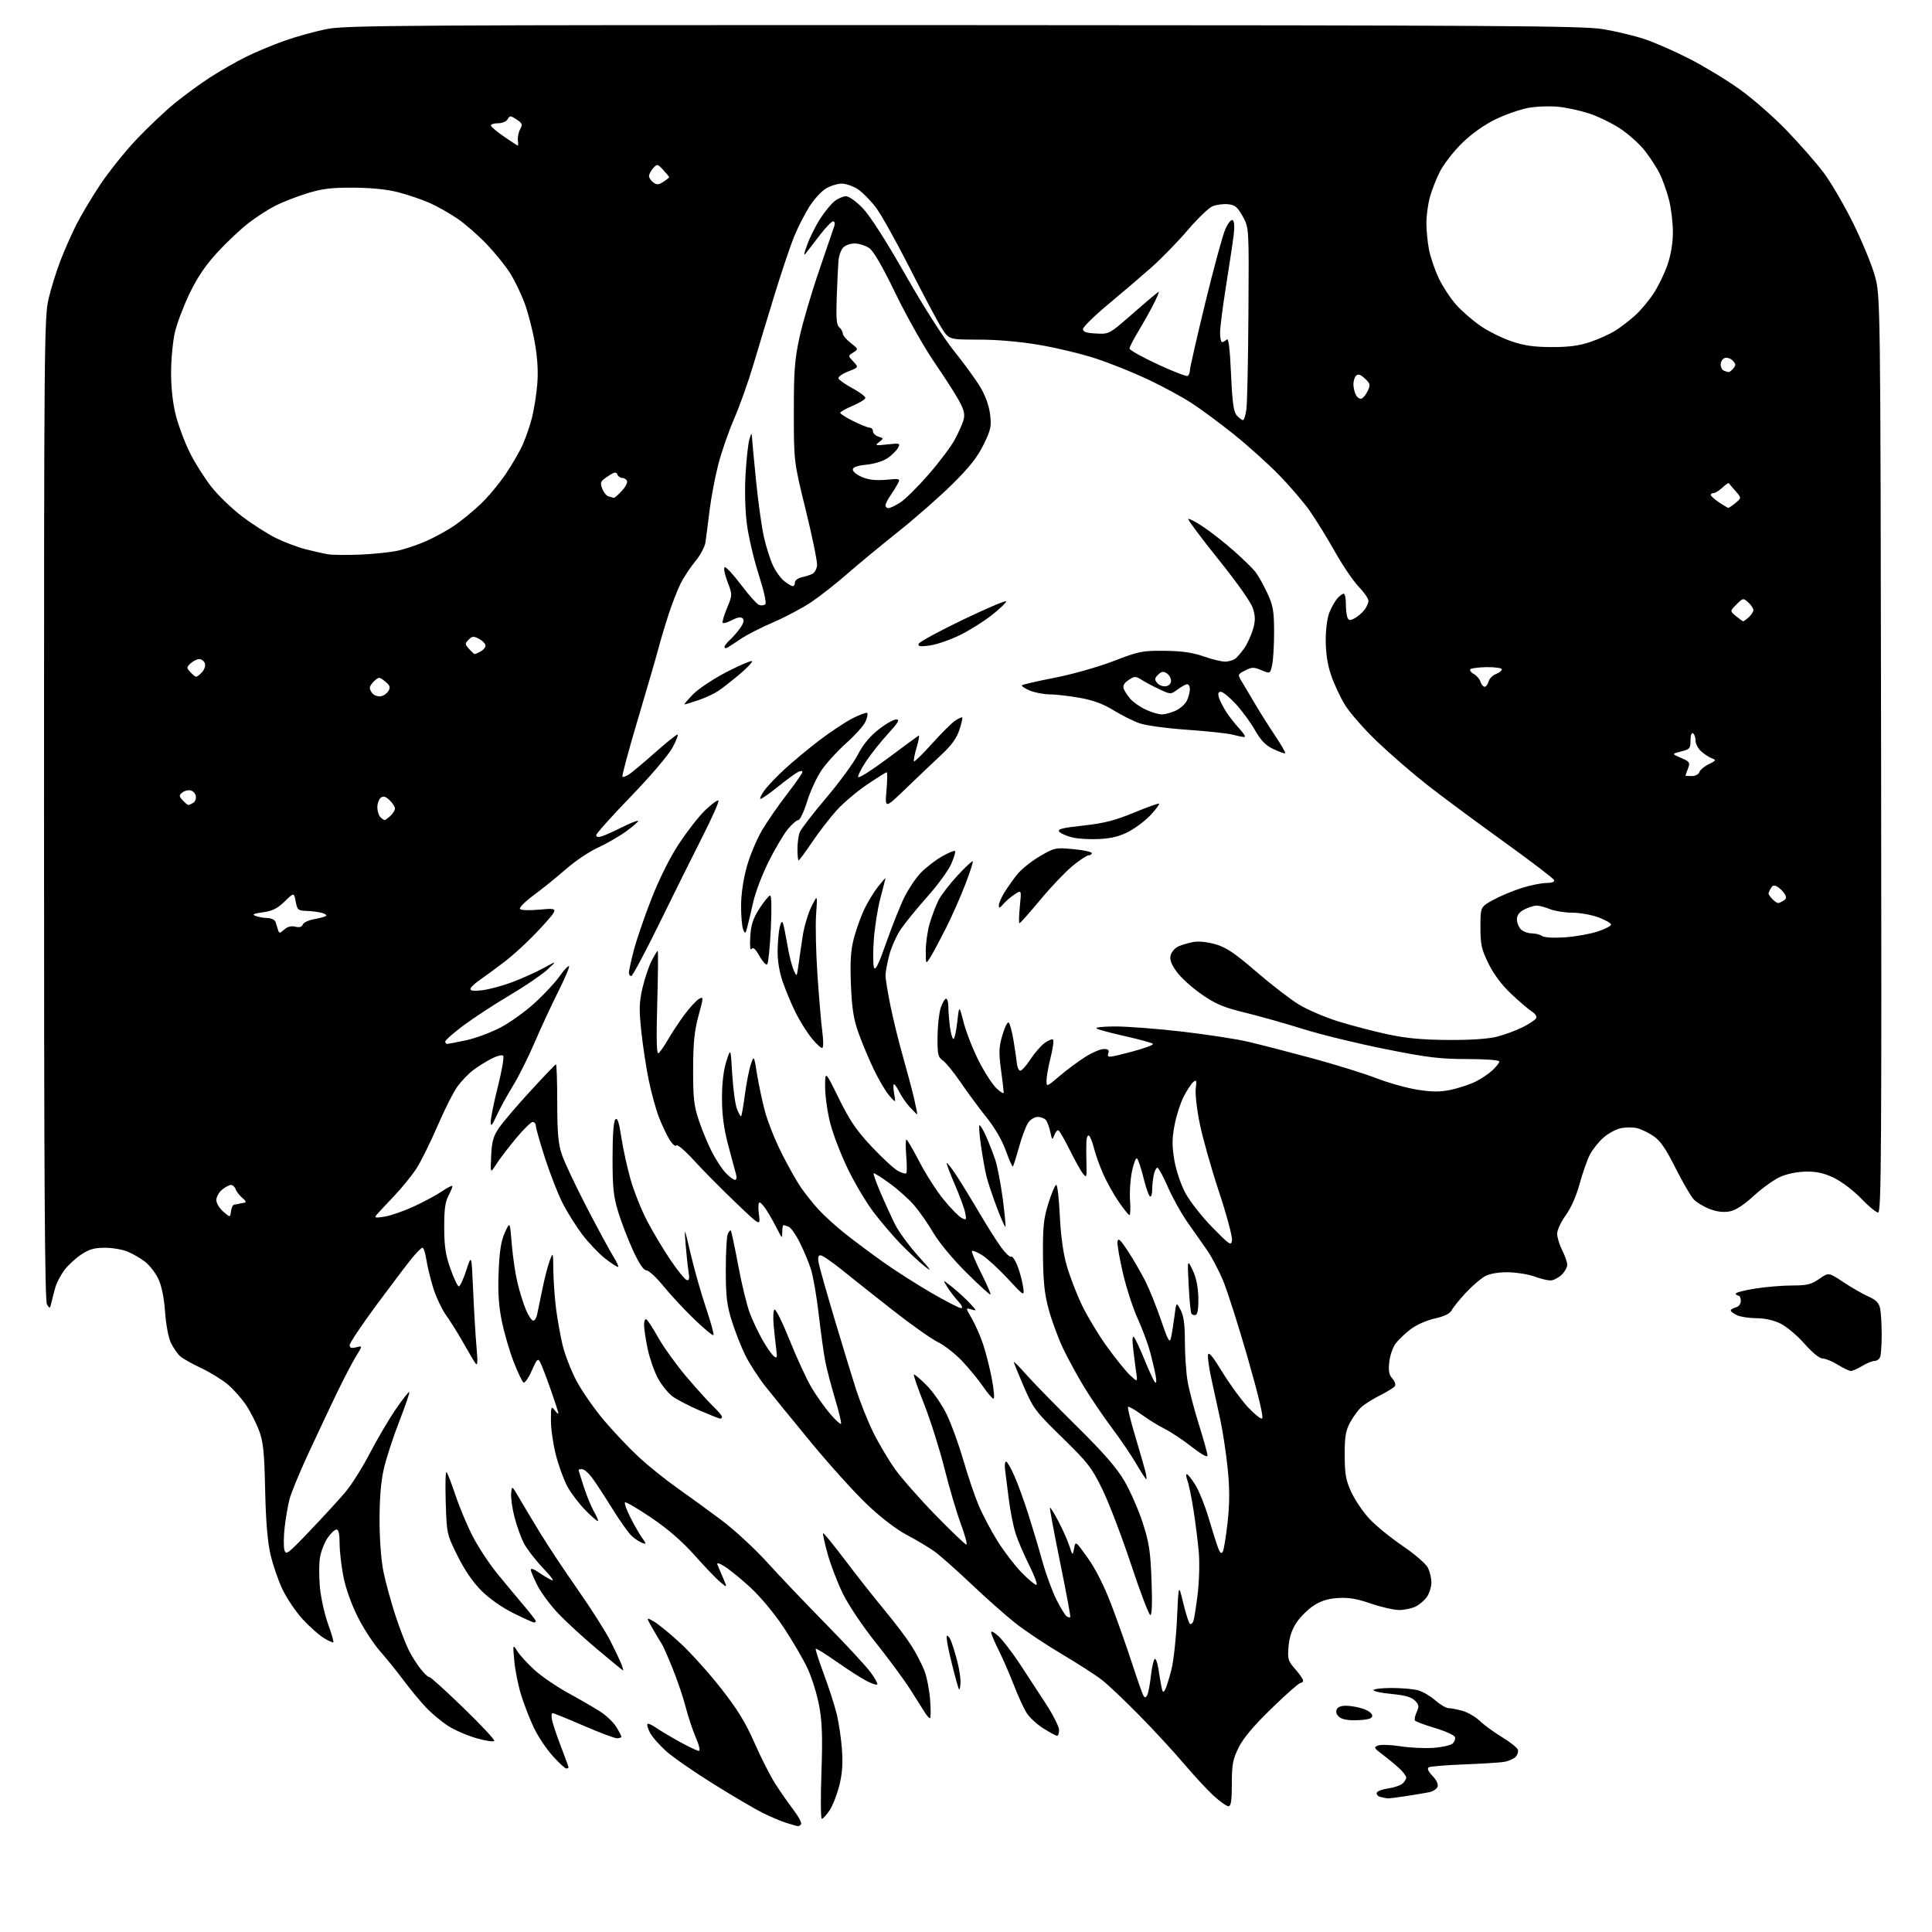 <?xml version="1.0" encoding="UTF-8" standalone="no"?>
<svg 
  version="1.1" 
  xmlns="http://www.w3.org/2000/svg" 
  xmlns:xlink="http://www.w3.org/1999/xlink" 
  xmlns:svg="http://www.w3.org/2000/svg"
  xmlns:rdf="http://www.w3.org/1999/02/22-rdf-syntax-ns#"
  xmlns:cc="http://creativecommons.org/ns#"
  xmlns:dc="http://purl.org/dc/elements/1.1/"
  viewBox="0 0 768 768"
  width="768"
  height="768"
>
<style>svg {background-color: white; }</style>"
<path stroke="none" fill="black" fill-rule="evenodd" d="M317.19,725.93C316.81,725.90 314.70,725.29 312.50,724.60C310.30,723.90 306.02,722.08 303.00,720.56C299.98,719.04 291.24,713.91 283.60,709.15C275.95,704.39 267.50,698.53 264.81,696.12C262.12,693.71 259.23,690.41 258.38,688.78C257.54,687.15 257.08,685.58 257.37,685.30C257.65,685.01 259.15,685.66 260.69,686.74C262.24,687.82 266.47,690.34 270.10,692.35C273.72,694.36 277.19,696.00 277.79,696.00C278.44,696.00 277.96,693.85 276.62,690.75C275.37,687.86 273.53,682.35 272.54,678.50C271.55,674.65 269.18,667.67 267.28,663.00C265.37,658.33 263.48,654.05 263.08,653.50C262.68,652.95 261.09,650.31 259.56,647.63C256.77,642.75 256.77,642.75 260.01,644.63C261.80,645.66 266.59,649.60 270.67,653.39C274.75,657.18 281.95,665.20 286.66,671.21C293.15,679.48 296.37,684.73 299.92,692.82C302.50,698.69 306.22,706.02 308.19,709.10C310.17,712.17 313.41,716.82 315.40,719.43C317.39,722.04 318.76,724.58 318.45,725.09C318.14,725.59 317.57,725.97 317.19,725.93zM326.69,722.99C326.25,723.00 326.17,714.79 326.53,704.75C327.02,690.58 326.83,684.64 325.65,678.21C324.83,673.64 322.73,666.89 321.01,663.21C319.28,659.52 314.98,652.15 311.44,646.83C307.64,641.13 302.15,634.56 298.06,630.83C294.25,627.35 289.67,623.64 287.90,622.60C285.56,621.22 284.83,621.08 285.24,622.10C285.56,622.87 286.57,625.25 287.48,627.38C289.14,631.27 289.14,631.27 286.32,628.91C284.77,627.62 280.20,622.84 276.16,618.30C271.20,612.73 265.59,607.86 258.92,603.34C253.47,599.66 248.76,596.91 248.44,597.22C248.12,597.54 249.08,600.21 250.56,603.15C252.04,606.09 254.13,609.73 255.19,611.24C257.00,613.81 257.01,613.94 255.31,613.34C254.32,612.99 252.45,611.76 251.16,610.60C249.87,609.45 246.32,604.45 243.26,599.50C240.20,594.55 236.59,589.04 235.23,587.25C233.87,585.46 232.14,584.00 231.38,584.00C230.62,584.00 230.00,584.15 230.00,584.33C230.00,584.52 230.94,587.56 232.08,591.08C233.22,594.61 235.04,599.02 236.12,600.88C237.20,602.73 237.91,604.42 237.70,604.63C237.49,604.84 235.26,602.93 232.75,600.38C230.24,597.83 227.01,593.59 225.57,590.95C224.13,588.31 222.07,582.67 220.98,578.41C219.89,574.16 219.00,567.97 219.00,564.65C219.00,559.13 219.12,558.78 220.47,560.56C221.28,561.63 221.95,562.20 221.97,561.83C221.99,561.46 220.60,557.19 218.89,552.33C217.18,547.47 215.32,542.62 214.75,541.54C213.82,539.80 213.45,540.17 211.38,544.87C210.10,547.77 208.62,549.88 208.09,549.56C207.56,549.23 205.79,545.48 204.14,541.22C202.50,536.95 200.39,529.70 199.46,525.09C198.23,519.04 197.88,513.62 198.21,505.60C198.54,497.32 199.17,493.36 200.68,490.00C202.71,485.50 202.71,485.50 203.43,494.50C203.83,499.45 204.86,506.43 205.72,510.00C206.58,513.58 208.11,518.41 209.11,520.75C210.11,523.09 211.39,525.00 211.95,525.00C212.50,525.00 213.19,523.99 213.47,522.75C213.75,521.51 214.67,517.05 215.52,512.84C216.36,508.62 217.68,503.44 218.45,501.34C219.86,497.50 219.86,497.50 219.96,505.00C220.02,509.12 220.49,515.88 221.01,520.00C221.53,524.12 222.69,530.65 223.59,534.50C224.49,538.35 227.01,544.86 229.19,548.97C231.37,553.07 236.33,560.17 240.21,564.75C244.09,569.32 250.30,575.86 254.00,579.28C257.70,582.70 264.50,588.16 269.11,591.42C273.73,594.67 281.68,600.46 286.80,604.29C291.91,608.12 300.01,615.59 304.80,620.88C309.58,626.17 320.13,637.25 328.23,645.50C336.33,653.75 344.37,662.43 346.10,664.80C347.83,667.16 349.01,669.33 348.72,669.62C348.43,669.90 346.46,669.24 344.35,668.14C342.23,667.03 336.94,663.63 332.58,660.57C328.22,657.51 324.48,655.18 324.27,655.40C324.06,655.61 325.45,659.99 327.37,665.14C329.29,670.29 331.59,677.36 332.48,680.86C333.38,684.36 334.37,690.89 334.68,695.36C335.10,701.27 334.80,705.28 333.58,710.00C332.67,713.58 330.92,717.96 329.71,719.74C328.49,721.53 327.14,722.99 326.69,722.99zM488.31,718.00C487.57,718.00 484.88,716.09 482.34,713.75C479.81,711.41 474.49,705.67 470.54,701.00C466.58,696.33 458.65,687.73 452.92,681.90C447.19,676.07 440.48,669.71 438.00,667.78C435.52,665.85 428.32,661.21 422.00,657.47C415.68,653.74 407.35,648.18 403.50,645.12C399.65,642.06 391.79,635.09 386.04,629.63C380.29,624.18 373.76,618.39 371.54,616.78C369.32,615.17 364.38,612.21 360.57,610.21C356.25,607.93 350.28,603.36 344.67,598.03C339.73,593.34 329.80,582.35 322.60,573.62C315.39,564.89 307.17,554.79 304.31,551.18C301.46,547.57 297.79,541.87 296.16,538.52C294.52,535.17 292.14,529.07 290.86,524.96C288.94,518.84 288.52,515.26 288.51,505.00C288.51,498.12 288.85,491.65 289.27,490.61C289.70,489.57 290.25,488.92 290.50,489.17C290.75,489.42 292.08,495.67 293.46,503.06C294.83,510.45 296.90,518.98 298.06,522.00C299.22,525.02 301.48,529.81 303.09,532.63C304.70,535.46 306.70,538.34 307.54,539.04C308.88,540.15 309.01,539.82 308.58,536.40C308.30,534.26 307.84,529.94 307.54,526.81C307.24,523.68 307.40,520.87 307.89,520.57C308.39,520.26 311.11,525.80 313.95,532.87C316.79,539.94 320.68,548.38 322.61,551.61C324.54,554.85 327.85,559.52 329.97,562.00C332.10,564.47 334.05,566.27 334.31,566.00C334.57,565.72 333.50,561.23 331.93,556.00C330.36,550.77 328.60,544.02 328.02,541.00C327.44,537.98 326.29,529.65 325.46,522.50C324.63,515.35 323.23,507.25 322.34,504.50C321.45,501.75 319.46,496.97 317.91,493.88C316.36,490.78 314.36,487.97 313.47,487.63C312.57,487.28 311.65,487.00 311.42,487.00C311.19,487.00 310.98,488.24 310.96,489.75C310.92,492.42 310.87,492.39 309.07,488.79C308.05,486.75 306.23,483.49 305.02,481.54C303.82,479.59 302.43,478.00 301.94,478.00C301.44,478.00 301.32,480.13 301.68,482.75C302.32,487.50 302.32,487.50 292.27,477.88C286.74,472.59 279.35,465.12 275.86,461.28C272.34,457.41 269.20,454.75 268.84,455.32C268.47,455.88 267.24,454.80 266.08,452.92C264.93,451.04 263.04,447.02 261.89,444.00C260.73,440.98 258.94,434.45 257.91,429.50C256.88,424.55 255.54,415.77 254.93,410.00C254.00,401.17 254.08,398.42 255.40,392.73C256.27,389.00 257.89,384.17 259.01,381.98C260.13,379.79 261.22,378.00 261.45,378.00C261.67,378.00 261.59,387.30 261.27,398.66C260.86,413.14 261.00,419.12 261.75,418.66C262.33,418.29 264.04,415.86 265.54,413.25C267.04,410.64 270.01,406.15 272.14,403.28C274.28,400.41 276.87,397.61 277.90,397.05C279.71,396.08 279.70,396.35 277.67,403.77C276.03,409.81 275.56,414.45 275.53,425.00C275.50,436.51 275.84,439.52 277.81,445.40C279.08,449.20 281.41,454.82 282.99,457.90C284.57,460.98 287.03,464.74 288.47,466.25C289.91,467.76 291.57,469.00 292.16,469.00C292.80,469.00 292.97,468.10 292.57,466.75C292.21,465.51 290.80,460.28 289.45,455.12C287.71,448.45 287.00,443.09 287.00,436.55C287.00,430.60 287.61,425.45 288.73,421.93C290.46,416.50 290.46,416.50 291.07,427.00C291.41,432.77 292.25,438.99 292.95,440.80C293.66,442.62 294.40,443.93 294.61,443.72C294.83,443.51 295.51,439.56 296.13,434.95C296.75,430.34 297.81,424.98 298.49,423.03C299.72,419.50 299.72,419.50 300.93,427.00C301.60,431.12 303.01,437.78 304.08,441.78C305.14,445.78 308.09,453.21 310.64,458.28C313.18,463.35 316.65,469.52 318.35,472.00C320.04,474.48 323.25,478.48 325.47,480.90C327.68,483.31 332.43,487.61 336.00,490.44C339.57,493.27 346.32,498.31 351.00,501.64C355.68,504.97 364.27,510.46 370.09,513.85C375.92,517.23 381.29,520.00 382.03,520.00C382.87,520.00 382.44,518.98 380.87,517.25C379.49,515.74 377.53,513.17 376.52,511.54C374.68,508.57 374.68,508.57 378.59,511.69C380.74,513.41 383.85,516.26 385.50,518.03C388.33,521.06 388.37,521.20 386.15,520.52C383.80,519.80 383.80,519.80 386.32,524.15C387.71,526.54 389.75,531.20 390.85,534.50C391.94,537.80 393.50,543.99 394.30,548.25C395.10,552.51 395.39,556.00 394.93,556.00C394.47,556.00 392.63,553.86 390.85,551.25C389.06,548.64 385.32,544.09 382.55,541.13C379.77,538.18 375.41,534.76 372.86,533.53C370.32,532.30 362.27,526.61 354.98,520.90C347.69,515.18 338.52,507.91 334.61,504.75C330.70,501.59 326.90,499.00 326.17,499.00C325.21,499.00 325.02,499.89 325.48,502.25C325.84,504.04 328.61,513.83 331.64,524.00C334.67,534.17 338.52,546.77 340.19,552.00C341.87,557.23 344.99,565.05 347.13,569.39C349.27,573.73 353.13,580.25 355.71,583.89C358.29,587.53 365.56,595.79 371.86,602.25C378.17,608.71 383.70,614.00 384.15,614.00C384.61,614.00 383.61,610.29 381.94,605.75C380.26,601.21 377.31,591.23 375.39,583.56C373.46,575.89 369.85,564.49 367.37,558.21C364.89,551.94 363.04,546.62 363.27,546.40C363.50,546.17 365.80,548.13 368.40,550.74C371.06,553.42 374.57,558.56 376.45,562.50C378.28,566.35 381.21,574.45 382.96,580.50C384.70,586.54 387.41,594.54 388.98,598.28C390.55,602.01 393.93,608.43 396.50,612.55C399.06,616.67 403.35,622.28 406.02,625.02C408.69,627.76 411.35,630.00 411.95,630.00C412.54,630.00 411.28,626.51 409.15,622.25C407.02,617.99 404.56,612.25 403.69,609.50C402.81,606.75 401.61,600.67 401.02,596.00C400.42,591.33 399.76,586.04 399.53,584.25C399.31,582.46 399.49,581.00 399.93,581.00C400.37,581.00 401.86,583.59 403.25,586.75C404.64,589.91 407.14,596.77 408.80,602.00C410.47,607.23 412.99,615.67 414.40,620.76C415.82,625.85 418.32,632.68 419.97,635.93C421.61,639.19 423.45,642.16 424.04,642.53C424.64,642.90 425.28,643.04 425.46,642.85C425.64,642.66 423.82,632.85 421.41,621.06C419.01,609.27 417.19,599.48 417.37,599.30C417.55,599.11 419.07,601.56 420.73,604.73C422.40,607.90 424.35,612.30 425.08,614.50C426.40,618.50 426.40,618.50 426.97,615.50C427.53,612.50 427.53,612.51 432.42,619.34C435.52,623.69 438.93,630.44 441.75,637.84C444.20,644.25 447.91,654.76 450.00,661.18C452.09,667.61 454.13,673.40 454.54,674.06C455.09,674.96 455.46,674.91 456.03,673.88C456.44,673.12 457.10,669.69 457.49,666.25C457.88,662.81 458.56,659.77 459.01,659.49C459.46,659.22 460.11,660.91 460.46,663.25C460.82,665.59 461.36,668.81 461.67,670.42C462.12,672.74 462.41,673.01 463.11,671.76C463.60,670.90 464.73,667.34 465.62,663.85C466.52,660.36 467.53,651.20 467.87,643.50C468.50,629.50 468.50,629.50 470.37,637.27C471.40,641.54 472.59,645.25 473.02,645.51C473.44,645.77 474.06,645.30 474.38,644.45C474.70,643.61 475.47,638.79 476.08,633.76C476.70,628.72 476.90,621.20 476.54,617.05C476.17,612.90 475.24,605.38 474.45,600.35C473.67,595.33 472.58,590.04 472.04,588.60C471.50,587.17 471.38,586.00 471.77,586.00C472.17,586.00 473.70,587.92 475.16,590.25C476.62,592.59 479.01,598.55 480.47,603.50C481.93,608.45 483.62,613.78 484.22,615.34C485.02,617.41 485.53,617.81 486.08,616.81C486.51,616.06 487.36,610.80 487.99,605.12C488.82,597.54 488.83,591.89 488.03,583.87C487.43,577.86 486.09,569.01 485.06,564.22C484.02,559.42 482.44,552.16 481.54,548.08C480.64,544.01 480.04,539.75 480.20,538.63C480.42,537.16 481.98,539.02 485.85,545.34C488.80,550.15 493.32,556.39 495.90,559.19C498.49,562.00 501.09,564.12 501.69,563.90C502.39,563.64 500.36,555.04 496.05,540.00C492.34,527.08 487.90,513.12 486.16,508.99C484.43,504.86 481.55,499.40 479.76,496.86C477.97,494.32 474.49,489.37 472.04,485.87C469.59,482.37 466.11,476.13 464.32,472.01C462.53,467.89 460.66,464.39 460.16,464.22C459.67,464.06 458.98,465.35 458.63,467.09C458.28,468.83 458.00,471.57 458.00,473.18C458.00,474.80 457.60,475.87 457.11,475.57C456.62,475.27 455.45,471.86 454.50,468.00C453.55,464.14 452.41,460.76 451.96,460.48C451.51,460.20 450.62,462.53 449.97,465.66C449.32,468.79 448.97,473.97 449.21,477.18C449.44,480.38 449.34,483.00 448.98,483.00C448.62,483.00 446.71,480.64 444.72,477.75C442.73,474.86 439.97,469.92 438.57,466.76C437.17,463.60 435.52,458.98 434.89,456.49C434.27,454.00 433.36,451.72 432.88,451.42C432.39,451.13 431.94,452.15 431.86,453.69C431.78,455.24 431.79,459.20 431.88,462.50C432.03,468.13 431.94,468.38 430.46,466.50C429.59,465.40 427.26,461.21 425.27,457.20C423.27,453.18 421.27,449.67 420.81,449.39C420.36,449.10 419.60,449.91 419.13,451.19C418.32,453.36 418.22,453.29 417.52,450.00C417.11,448.07 416.32,445.94 415.76,445.25C415.21,444.56 413.74,444.00 412.49,444.00C411.20,444.00 409.55,445.04 408.64,446.43C407.76,447.77 406.15,452.11 405.05,456.07C403.95,460.04 402.86,463.47 402.63,463.70C402.41,463.93 401.16,461.13 399.86,457.48C398.39,453.35 395.48,448.33 392.15,444.17C389.21,440.50 384.60,434.27 381.91,430.32C379.23,426.37 376.04,422.44 374.83,421.59C372.87,420.22 372.64,419.19 372.68,412.20C372.71,407.87 373.28,402.69 373.94,400.67C374.61,398.65 375.57,397.00 376.08,397.00C376.58,397.00 377.00,398.51 377.00,400.36C377.00,402.21 377.29,405.81 377.64,408.36C377.99,410.91 378.61,413.00 379.02,413.00C379.43,413.00 380.11,409.96 380.53,406.25C381.29,399.50 381.29,399.50 383.09,406.50C384.09,410.35 386.75,417.15 389.01,421.62C391.27,426.09 394.44,431.01 396.06,432.56C397.68,434.11 399.00,434.91 399.00,434.35C399.00,433.78 398.51,429.68 397.91,425.22C396.99,418.41 397.08,416.24 398.45,411.53C399.34,408.45 400.47,406.17 400.95,406.47C401.43,406.76 402.31,410.04 402.92,413.75C403.52,417.46 404.12,421.59 404.26,422.92C404.39,424.25 404.95,425.46 405.50,425.61C406.05,425.76 407.85,423.80 409.50,421.26C411.15,418.72 413.73,415.73 415.23,414.63C416.74,413.53 418.26,412.93 418.61,413.28C418.97,413.64 418.53,416.85 417.63,420.42C416.73,423.99 416.00,428.09 416.00,429.53C416.00,432.13 416.05,432.11 421.25,427.69C424.14,425.24 428.73,421.83 431.45,420.12C434.17,418.40 437.46,417.00 438.76,417.00C440.61,417.00 441.01,417.41 440.55,418.83C440.01,420.54 440.62,420.49 449.52,418.17C454.77,416.79 458.72,415.34 458.29,414.94C457.85,414.53 453.00,413.20 447.50,411.96C442.00,410.73 436.82,409.35 436.00,408.89C435.11,408.40 438.03,408.05 443.17,408.03C447.94,408.01 459.86,408.92 469.67,410.05C479.48,411.18 491.32,412.99 496.00,414.08C500.68,415.17 512.09,418.11 521.36,420.61C530.64,423.12 542.22,426.71 547.11,428.60C551.99,430.48 559.40,432.56 563.57,433.20C569.36,434.10 572.46,434.11 576.71,433.22C579.76,432.57 584.12,431.15 586.38,430.05C588.65,428.95 591.74,426.89 593.25,425.48C594.76,424.07 596.00,422.49 596.00,421.96C596.00,421.40 590.72,421.00 583.25,420.99C572.39,420.99 567.53,420.39 550.50,416.99C539.50,414.79 524.88,411.22 518.00,409.05C511.12,406.89 500.77,403.97 495.00,402.56C486.35,400.45 483.29,399.16 477.64,395.25C473.87,392.64 469.43,388.62 467.77,386.32C465.59,383.32 464.92,381.47 465.35,379.74C465.68,378.42 467.05,376.84 468.39,376.23C469.73,375.62 472.40,374.83 474.33,374.47C476.46,374.07 479.93,374.42 483.21,375.37C487.46,376.61 490.84,378.88 499.34,386.22C505.25,391.32 512.88,397.21 516.29,399.30C519.71,401.38 526.77,404.41 532.00,406.03C537.23,407.65 546.00,409.94 551.50,411.13C558.84,412.72 565.23,413.32 575.50,413.40C584.46,413.46 591.48,413.00 595.00,412.11C598.02,411.35 602.61,409.67 605.18,408.38C607.75,407.09 610.19,405.50 610.60,404.84C611.05,404.11 610.38,403.02 608.92,402.08C607.59,401.23 603.90,398.08 600.73,395.09C597.02,391.59 593.80,387.31 591.73,383.10C588.90,377.37 588.50,375.55 588.50,368.54C588.50,360.53 588.50,360.53 593.50,357.77C596.25,356.25 601.36,354.11 604.86,353.00C608.35,351.90 612.78,351.00 614.69,351.00C616.87,351.00 618.02,350.57 617.78,349.85C617.57,349.21 608.50,342.30 597.63,334.48C586.76,326.67 573.14,316.57 567.37,312.04C561.59,307.50 552.62,299.74 547.43,294.78C542.25,289.82 536.47,283.23 534.59,280.13C532.71,277.03 530.24,271.70 529.09,268.28C527.70,264.16 527.00,259.52 527.00,254.50C527.00,249.96 527.61,245.47 528.54,243.25C529.38,241.23 530.80,238.77 531.69,237.79C532.58,236.80 533.69,236.00 534.15,236.00C534.62,236.00 535.00,237.76 535.00,239.92C535.00,242.07 535.27,244.54 535.60,245.40C536.08,246.65 536.63,246.74 538.35,245.86C539.53,245.26 541.28,243.81 542.23,242.63C543.18,241.46 543.97,239.77 543.98,238.87C543.99,237.97 542.26,235.45 540.13,233.26C538.00,231.06 533.76,224.82 530.70,219.38C527.64,213.95 523.16,206.68 520.75,203.22C518.34,199.77 512.80,193.29 508.43,188.82C504.07,184.35 496.00,177.09 490.50,172.68C485.00,168.27 477.41,162.65 473.63,160.20C469.85,157.75 462.03,153.52 456.25,150.79C450.46,148.06 441.18,144.34 435.62,142.52C430.05,140.69 419.93,138.26 413.12,137.10C405.38,135.79 396.35,135.00 388.98,135.00C377.21,135.00 377.21,135.00 374.23,130.25C372.59,127.64 366.91,116.95 361.61,106.50C356.31,96.05 350.28,85.26 348.21,82.52C346.15,79.79 342.93,76.52 341.08,75.27C339.22,74.02 336.31,73.00 334.60,73.00C332.90,73.01 330.04,73.90 328.25,74.99C326.45,76.08 323.50,79.34 321.67,82.24C319.85,85.13 317.16,90.42 315.69,94.00C314.23,97.58 310.81,107.70 308.10,116.50C305.39,125.30 301.52,138.09 299.50,144.91C297.47,151.74 294.03,161.42 291.85,166.41C289.68,171.41 286.84,179.55 285.56,184.50C284.27,189.45 282.69,197.78 282.05,203.00C281.41,208.22 280.67,213.94 280.41,215.70C280.14,217.46 278.33,220.80 276.39,223.14C274.44,225.47 271.82,229.43 270.56,231.94C269.31,234.45 267.11,240.10 265.69,244.50C264.26,248.90 262.46,254.97 261.67,258.00C260.88,261.02 257.24,273.57 253.58,285.87C249.91,298.18 247.14,308.48 247.43,308.76C247.71,309.04 248.96,308.57 250.22,307.72C251.47,306.86 256.09,302.98 260.49,299.08C264.88,295.19 268.85,292.00 269.30,292.00C269.75,292.00 268.86,294.34 267.31,297.21C265.70,300.19 258.63,308.48 250.75,316.64C243.19,324.46 237.00,331.37 237.00,332.00C237.00,332.72 237.83,332.88 239.25,332.44C240.49,332.05 244.13,330.42 247.35,328.80C250.57,327.19 253.40,326.07 253.64,326.31C253.89,326.55 251.74,328.43 248.88,330.49C246.02,332.55 240.94,335.47 237.59,337.00C234.24,338.52 228.57,342.33 225.00,345.47C221.43,348.60 215.71,353.23 212.29,355.75C208.88,358.27 206.35,360.76 206.68,361.29C207.04,361.87 210.26,361.98 214.75,361.57C222.23,360.90 222.23,360.90 214.86,368.98C210.81,373.42 204.35,379.45 200.50,382.36C196.65,385.28 192.04,388.67 190.25,389.90C188.46,391.13 187.00,392.61 187.00,393.20C187.00,393.89 188.72,394.03 191.96,393.60C194.68,393.24 199.97,391.80 203.71,390.39C207.44,388.99 212.97,386.50 216.00,384.85C221.50,381.85 221.50,381.85 217.50,385.52C215.30,387.54 208.55,392.12 202.50,395.70C196.45,399.28 188.24,404.65 184.25,407.63C180.26,410.61 177.00,413.49 177.00,414.02C177.00,414.56 177.34,414.99 177.75,414.98C178.16,414.97 181.54,414.32 185.26,413.53C188.97,412.75 195.17,410.44 199.04,408.41C202.90,406.38 209.10,401.90 212.83,398.45C216.55,395.00 220.88,390.34 222.44,388.09C224.00,385.84 225.66,384.00 226.15,384.00C226.63,384.00 224.73,388.56 221.93,394.13C219.14,399.71 214.86,408.92 212.44,414.60C210.01,420.28 206.15,427.98 203.86,431.71C201.56,435.45 198.66,440.75 197.40,443.50C195.58,447.48 195.10,447.99 195.06,446.00C195.03,444.62 196.30,438.32 197.90,432.00C199.49,425.67 200.45,420.13 200.02,419.67C199.59,419.21 197.50,419.74 195.37,420.84C193.24,421.94 190.00,423.97 188.16,425.34C186.33,426.72 183.51,429.63 181.91,431.81C180.30,434.00 176.73,441.05 173.97,447.48C171.20,453.92 167.46,461.50 165.64,464.34C163.82,467.18 159.75,472.20 156.61,475.50C153.46,478.80 150.35,482.14 149.69,482.91C148.68,484.11 149.17,484.22 152.89,483.63C155.30,483.25 160.53,481.43 164.51,479.59C168.48,477.76 173.46,475.08 175.56,473.65C177.66,472.22 179.56,471.22 179.77,471.43C179.98,471.64 179.34,473.32 178.35,475.16C176.97,477.72 176.56,480.71 176.58,488.00C176.61,495.46 177.14,498.97 179.06,504.36C180.40,508.14 181.89,511.29 182.37,511.36C182.84,511.44 184.18,508.57 185.34,505.00C187.45,498.50 187.45,498.50 188.08,513.00C188.43,520.98 189.03,531.10 189.42,535.50C189.95,541.39 189.84,543.11 189.04,542.00C188.44,541.17 186.31,537.58 184.30,534.00C182.30,530.42 179.22,525.48 177.44,523.00C175.67,520.52 173.31,515.54 172.20,511.93C171.09,508.32 169.86,503.26 169.47,500.68C169.09,498.11 168.40,496.00 167.95,496.00C167.50,496.00 165.57,497.91 163.67,500.25C161.76,502.59 155.43,510.96 149.60,518.84C143.77,526.73 139.00,533.87 139.00,534.70C139.00,535.83 139.66,536.05 141.58,535.57C144.16,534.92 144.16,534.92 141.49,539.21C140.02,541.57 136.45,548.45 133.54,554.50C130.64,560.55 125.56,571.35 122.25,578.50C118.94,585.65 115.71,593.52 115.08,596.00C114.45,598.48 113.59,603.43 113.17,607.01C112.76,610.59 112.69,614.64 113.03,616.01C113.61,618.35 114.23,617.90 123.20,608.50C128.45,603.00 134.75,596.14 137.20,593.25C139.66,590.37 144.06,583.39 146.99,577.75C149.92,572.11 154.56,564.23 157.30,560.23C160.04,556.22 162.47,553.14 162.70,553.36C162.92,553.59 161.11,558.89 158.68,565.14C156.24,571.39 153.48,579.88 152.55,584.00C151.41,589.03 150.86,595.79 150.88,604.50C150.90,612.30 151.53,620.50 152.47,625.00C153.33,629.12 155.43,636.77 157.13,642.00C158.84,647.23 161.28,653.57 162.56,656.11C163.84,658.64 166.10,662.15 167.57,663.90C169.04,665.65 170.44,666.89 170.68,666.66C170.91,666.42 176.93,671.85 184.04,678.73C191.15,685.61 196.75,691.60 196.47,692.04C196.20,692.49 193.01,692.00 189.39,690.97C185.77,689.93 180.72,687.74 178.16,686.09C175.59,684.45 171.66,681.17 169.41,678.80C167.15,676.44 163.13,671.58 160.46,668.00C157.78,664.42 153.53,659.15 150.99,656.27C148.46,653.39 144.51,647.32 142.22,642.77C139.74,637.86 137.43,631.37 136.52,626.79C135.69,622.55 135.00,616.59 135.00,613.54C135.00,609.77 134.60,608.00 133.75,608.01C133.06,608.01 131.48,609.52 130.22,611.36C128.97,613.20 127.61,616.68 127.20,619.09C126.78,621.51 126.78,626.90 127.18,631.08C127.58,635.26 129.04,641.77 130.41,645.55C131.78,649.33 132.73,652.61 132.51,652.83C132.29,653.05 130.53,652.26 128.61,651.07C126.69,649.88 122.92,646.51 120.24,643.58C117.56,640.64 114.00,635.37 112.32,631.86C110.64,628.34 108.49,622.10 107.54,617.98C106.35,612.88 105.67,604.72 105.40,592.28C105.06,577.14 104.65,573.14 102.98,568.67C101.87,565.71 99.58,561.20 97.88,558.64C96.19,556.08 92.95,552.40 90.69,550.47C88.43,548.53 83.63,545.56 80.04,543.87C76.44,542.18 72.66,540.06 71.64,539.15C70.62,538.24 69.00,535.92 68.03,534.00C66.99,531.92 66.01,526.85 65.62,521.52C65.18,515.60 64.24,511.07 62.87,508.24C61.73,505.88 59.35,502.85 57.59,501.50C55.83,500.16 52.74,498.37 50.73,497.53C48.71,496.69 44.64,496.00 41.68,496.00C37.46,496.00 35.41,496.60 32.18,498.77C29.91,500.29 26.93,503.07 25.55,504.93C24.17,506.80 22.63,509.71 22.11,511.41C21.60,513.11 20.88,515.84 20.51,517.49C19.88,520.30 19.77,520.35 18.67,518.49C17.79,516.99 17.50,468.76 17.50,321.50C17.50,137.56 17.60,126.07 19.29,118.87C20.28,114.67 22.39,107.85 23.98,103.72C25.57,99.58 28.44,93.09 30.35,89.29C32.27,85.49 36.60,78.24 39.98,73.19C43.37,68.13 49.80,60.12 54.28,55.39C58.76,50.65 65.59,44.19 69.46,41.03C73.33,37.87 79.65,33.25 83.50,30.77C87.35,28.28 93.65,24.67 97.50,22.74C101.35,20.81 108.41,17.85 113.19,16.17C117.96,14.48 125.61,12.38 130.19,11.50C137.67,10.07 162.96,9.91 383.14,9.98C595.57,10.05 629.00,10.26 637.06,11.56C642.16,12.39 649.72,14.20 653.86,15.59C658.00,16.98 666.14,20.57 671.94,23.56C677.75,26.56 686.64,31.97 691.69,35.60C696.75,39.22 705.08,46.53 710.21,51.84C715.34,57.16 721.91,64.65 724.82,68.50C727.73,72.35 733.00,81.35 736.55,88.50C740.09,95.65 744.00,105.10 745.24,109.50C747.50,117.50 747.50,117.50 747.77,299.75C748.00,457.57 747.84,482.00 746.60,482.00C745.81,482.00 742.79,479.52 739.89,476.48C737.00,473.45 732.20,469.78 729.23,468.32C725.21,466.36 722.34,465.69 718.05,465.73C714.54,465.77 710.48,466.58 707.74,467.79C705.24,468.90 700.49,472.29 697.17,475.34C693.13,479.05 689.95,481.11 687.53,481.56C685.12,482.01 682.47,481.69 679.61,480.59C677.24,479.69 674.37,477.95 673.24,476.72C672.11,475.50 668.84,469.86 665.98,464.19C662.02,456.33 659.92,453.32 657.14,451.50C655.14,450.19 652.26,448.82 650.74,448.45C649.23,448.08 646.41,448.08 644.47,448.44C642.54,448.80 639.37,450.50 637.42,452.20C635.47,453.91 633.02,457.01 631.96,459.08C630.90,461.16 629.07,466.37 627.90,470.68C626.60,475.45 624.45,480.30 622.38,483.13C620.52,485.68 619.00,488.96 619.00,490.42C619.00,491.88 619.90,494.84 621.00,497.00C622.10,499.16 623.00,501.76 623.00,502.79C623.00,503.81 621.96,505.63 620.69,506.83C619.41,508.02 617.44,509.00 616.31,509.00C615.18,509.00 612.28,508.29 609.88,507.41C607.47,506.54 602.80,505.79 599.50,505.74C595.82,505.69 592.33,506.27 590.47,507.24C588.80,508.11 585.37,511.03 582.85,513.72C580.33,516.42 577.76,519.58 577.14,520.74C576.36,522.20 574.25,523.25 570.32,524.13C567.05,524.86 562.94,526.70 560.66,528.45C558.47,530.13 555.81,532.69 554.73,534.14C553.66,535.59 552.54,538.86 552.26,541.41C551.86,544.94 552.15,546.51 553.47,547.96C554.42,549.01 554.89,550.36 554.53,550.96C554.16,551.55 551.53,553.20 548.68,554.63C545.83,556.05 542.44,558.18 541.15,559.36C539.86,560.54 537.84,563.30 536.66,565.50C534.91,568.76 534.52,571.17 534.54,578.50C534.56,586.10 534.98,588.39 537.21,593.22C538.67,596.37 541.91,601.13 544.42,603.81C546.92,606.49 552.83,611.30 557.55,614.50C562.26,617.70 566.76,621.58 567.56,623.11C568.35,624.65 569.00,627.29 569.00,628.99C569.00,630.68 568.26,633.20 567.35,634.59C566.44,635.97 564.44,637.75 562.90,638.55C561.36,639.35 558.36,640.00 556.22,640.00C554.09,640.00 549.01,638.85 544.93,637.43C539.40,635.52 536.05,634.96 531.84,635.24C527.81,635.51 525.01,636.39 522.10,638.32C519.85,639.80 516.81,642.84 515.34,645.07C513.53,647.79 512.51,650.90 512.21,654.54C511.79,659.49 512.02,660.26 514.88,663.51C516.60,665.47 518.00,667.50 518.00,668.03C518.00,668.57 517.52,669.00 516.94,669.00C516.35,669.00 511.18,673.57 505.43,679.16C498.22,686.17 494.17,691.00 492.33,694.76C490.05,699.41 489.67,701.49 489.67,709.10C489.67,715.92 489.35,718.00 488.31,718.00zM551.50,714.88C550.95,714.82 549.69,714.56 548.69,714.30C547.70,714.04 547.06,713.31 547.28,712.67C547.49,712.02 549.50,711.25 551.74,710.94C553.99,710.64 556.54,709.80 557.41,709.07C558.29,708.35 559.00,707.25 559.00,706.62C559.00,706.00 557.76,704.35 556.25,702.95C554.74,701.55 551.77,699.10 549.65,697.51C546.12,694.85 545.97,694.55 547.84,693.86C548.96,693.45 552.90,693.58 556.61,694.16C560.32,694.74 566.15,695.03 569.57,694.81C572.99,694.60 576.49,693.84 577.34,693.14C578.19,692.43 578.64,691.24 578.35,690.48C578.07,689.73 574.48,688.12 570.38,686.90C566.28,685.68 562.71,684.34 562.45,683.92C562.19,683.50 562.51,681.97 563.17,680.53C564.19,678.30 564.08,677.63 562.43,675.99C561.05,674.61 558.43,673.87 553.25,673.39C549.26,673.02 546.00,672.33 546.00,671.86C546.00,671.39 549.27,671.00 553.26,671.00C557.25,671.00 562.00,671.43 563.81,671.95C565.63,672.47 568.68,674.27 570.59,675.95C572.50,677.63 574.84,679.00 575.78,679.01C576.73,679.01 579.22,679.49 581.33,680.08C583.44,680.66 586.57,682.48 588.28,684.12C590.00,685.76 593.96,688.65 597.10,690.56C600.23,692.46 603.05,694.68 603.35,695.48C603.66,696.28 603.24,697.61 602.43,698.43C601.61,699.25 599.49,700.14 597.72,700.41C595.95,700.68 588.76,701.12 581.75,701.39C574.74,701.66 568.52,702.18 567.92,702.55C567.23,702.98 567.78,704.21 569.45,705.95C571.05,707.62 571.82,709.29 571.45,710.28C571.11,711.16 569.63,712.12 568.17,712.42C566.70,712.72 562.58,713.42 559.00,713.97C555.42,714.53 552.05,714.94 551.50,714.88zM225.09,703.00C224.59,703.00 222.14,700.72 219.64,697.94C217.14,695.16 213.77,690.09 212.16,686.68C210.55,683.27 208.29,677.43 207.14,673.72C205.99,670.00 204.77,663.93 204.44,660.23C203.82,653.50 203.82,653.50 205.75,656.52C206.82,658.18 209.94,661.56 212.69,664.03C215.45,666.51 221.39,670.55 225.90,673.02C230.41,675.48 236.08,678.77 238.51,680.32C240.94,681.87 243.84,684.62 244.96,686.44C246.08,688.25 247.00,690.02 247.00,690.37C247.00,690.72 246.21,691.00 245.25,690.99C244.29,690.99 238.32,688.74 232.00,686.00C225.68,683.26 220.13,681.01 219.67,681.01C219.21,681.00 219.13,682.33 219.49,683.95C219.85,685.57 221.46,690.33 223.07,694.52C224.68,698.70 226.00,702.32 226.00,702.56C226.00,702.80 225.59,703.00 225.09,703.00zM420.20,690.00C419.75,690.00 417.28,688.66 414.69,687.02C412.11,685.38 409.09,682.57 407.99,680.77C406.89,678.97 404.59,673.91 402.89,669.52C401.19,665.14 398.50,658.96 396.90,655.80C395.31,652.64 394.00,649.51 394.00,648.84C394.00,648.17 395.39,648.95 397.09,650.56C398.78,652.18 402.54,657.10 405.44,661.50C408.34,665.90 413.02,673.07 415.85,677.44C418.68,681.81 421.00,686.43 421.00,687.69C421.00,688.96 420.64,690.00 420.20,690.00zM540.00,683.79C536.45,683.98 533.82,683.59 532.59,682.69C531.41,681.82 530.92,680.66 531.31,679.64C531.72,678.56 533.06,678.02 535.22,678.06C537.02,678.09 540.08,678.65 542.00,679.31C543.92,679.96 545.50,681.17 545.50,682.00C545.50,683.12 544.09,683.57 540.00,683.79zM369.67,683.00C369.33,683.00 368.42,681.99 367.65,680.75C366.89,679.51 364.25,675.35 361.80,671.50C359.34,667.65 353.20,659.33 348.15,653.00C342.88,646.41 337.29,638.07 335.04,633.46C332.88,629.04 330.15,621.91 328.97,617.63C327.79,613.34 327.00,609.67 327.20,609.47C327.40,609.27 331.38,614.14 336.03,620.30C340.69,626.46 347.75,635.41 351.73,640.20C355.71,644.98 360.47,651.28 362.31,654.20C364.15,657.11 366.45,661.52 367.42,664.00C368.39,666.48 369.44,671.76 369.74,675.75C370.04,679.74 370.01,683.00 369.67,683.00zM381.79,669.53C381.42,672.47 381.40,672.46 380.24,668.50C379.60,666.30 378.36,661.41 377.49,657.63C376.62,653.86 376.11,650.55 376.37,650.30C376.63,650.04 377.26,650.65 377.78,651.66C378.29,652.67 379.49,656.44 380.45,660.03C381.40,663.62 382.00,667.89 381.79,669.53zM247.66,664.00C247.51,664.00 242.91,660.24 237.44,655.64C231.97,651.05 224.96,644.61 221.87,641.34C218.77,638.07 215.06,633.07 213.62,630.23C212.18,627.39 211.00,624.57 211.00,623.97C211.00,623.36 212.24,623.73 213.75,624.79C215.26,625.85 217.62,627.29 219.00,628.00C220.63,628.84 219.54,627.22 215.88,623.35C212.78,620.08 209.33,615.60 208.20,613.40C207.08,611.19 205.42,606.55 204.52,603.08C203.62,599.62 203.03,595.37 203.19,593.64C203.50,590.50 203.50,590.50 206.40,595.50C207.99,598.25 211.77,604.55 214.79,609.50C217.81,614.45 224.54,624.58 229.74,632.00C234.95,639.42 240.76,648.58 242.67,652.35C244.57,656.12 246.54,660.28 247.04,661.60C247.54,662.92 247.82,664.00 247.66,664.00zM212.25,644.96C211.84,644.94 208.14,643.26 204.04,641.23C199.56,639.01 194.49,635.45 191.36,632.32C187.98,628.94 184.64,624.07 181.87,618.46C177.62,609.89 177.58,609.72 177.18,597.16C176.96,590.20 177.10,584.81 177.49,585.19C177.89,585.57 179.54,589.82 181.15,594.63C182.77,599.44 185.87,606.79 188.04,610.96C190.21,615.14 194.55,621.69 197.67,625.53C200.80,629.36 205.53,635.05 208.18,638.17C210.83,641.29 213.00,644.10 213.00,644.42C213.00,644.74 212.66,644.98 212.25,644.96zM457.28,642.00C456.72,642.00 453.28,632.96 449.62,621.90C445.95,610.85 440.84,597.46 438.26,592.15C434.00,583.41 432.50,581.47 422.27,571.48C411.63,561.10 410.74,559.91 406.98,551.21C404.79,546.13 403.00,541.71 403.00,541.40C403.00,541.09 405.34,543.46 408.19,546.67C411.04,549.88 419.99,559.02 428.06,567.00C438.74,577.55 443.89,583.47 446.97,588.72C449.29,592.69 452.55,600.12 454.21,605.22C456.78,613.10 457.31,616.57 457.75,628.25C458.09,637.14 457.92,642.00 457.28,642.00zM455.65,588.00C455.44,588.00 453.61,585.19 451.59,581.75C449.57,578.31 445.22,571.90 441.91,567.50C438.61,563.10 433.69,555.85 430.97,551.39C428.25,546.93 424.46,539.95 422.53,535.89C420.61,531.82 418.06,524.90 416.87,520.50C415.20,514.30 414.68,509.46 414.60,499.00C414.52,487.55 414.85,484.40 416.78,478.25C418.03,474.26 419.43,471.00 419.88,471.00C420.34,471.00 420.97,476.51 421.29,483.25C421.67,491.16 422.63,498.16 424.01,503.00C425.18,507.12 427.85,514.10 429.93,518.50C432.02,522.90 436.49,530.36 439.87,535.08C443.26,539.79 447.42,544.97 449.12,546.58C452.22,549.50 452.22,549.50 451.65,545.50C451.34,543.30 450.79,539.02 450.44,536.00C450.03,532.48 450.14,530.86 450.76,531.50C451.28,532.05 453.17,536.10 454.96,540.50C456.74,544.90 458.62,548.94 459.12,549.47C459.68,550.06 459.80,549.09 459.42,546.97C459.08,545.06 458.09,540.80 457.21,537.50C456.33,534.20 454.12,528.26 452.30,524.29C450.47,520.33 447.84,512.26 446.44,506.36C445.05,500.46 444.05,494.70 444.23,493.57C444.49,491.93 445.38,492.76 448.48,497.50C450.63,500.80 453.72,506.15 455.35,509.39C456.97,512.63 459.77,519.61 461.56,524.89C464.21,532.69 464.94,534.03 465.44,532.00C465.77,530.62 466.40,526.80 466.82,523.50C467.59,517.50 467.59,517.50 469.29,520.70C470.55,523.05 471.00,526.37 471.01,533.20C471.01,538.32 471.47,545.30 472.03,548.73C472.58,552.15 474.60,559.95 476.52,566.06C478.43,572.17 480.00,577.81 480.00,578.60C480.00,579.48 477.58,578.14 473.75,575.15C470.31,572.46 465.48,569.24 463.00,568.00C460.52,566.76 456.34,564.18 453.70,562.25C451.06,560.33 448.68,558.98 448.41,559.26C448.14,559.53 449.45,564.87 451.33,571.12C453.20,577.38 455.03,583.74 455.39,585.25C455.74,586.76 455.86,588.00 455.65,588.00zM286.25,563.93C285.84,563.90 282.11,562.40 277.96,560.62C273.81,558.83 269.01,556.33 267.30,555.06C265.59,553.80 263.00,550.58 261.55,547.91C260.10,545.24 258.26,540.01 257.47,536.28C256.68,532.55 256.03,528.24 256.02,526.69C256.01,525.12 256.43,524.15 256.98,524.48C257.51,524.82 259.63,528.09 261.68,531.75C263.73,535.41 268.64,542.26 272.60,546.96C276.57,551.66 281.43,557.05 283.40,558.95C285.38,560.84 287.00,562.75 287.00,563.20C287.00,563.64 286.66,563.97 286.25,563.93zM735.73,544.97C735.05,544.95 732.70,543.83 730.50,542.47C728.30,541.12 725.59,540.01 724.47,540.01C723.26,540.00 720.37,537.64 717.26,534.11C714.40,530.86 710.11,527.26 707.72,526.11C705.03,524.80 701.41,524.00 698.23,524.00C695.41,524.00 691.95,523.48 690.55,522.84C689.15,522.20 688.00,521.35 688.00,520.96C688.00,520.56 688.90,520.00 690.00,519.71C691.20,519.40 692.00,518.35 692.00,517.09C692.00,515.94 691.55,515.00 691.00,515.00C690.45,515.00 690.00,514.65 690.00,514.22C690.00,513.79 693.49,512.89 697.76,512.22C702.03,511.55 708.64,511.00 712.45,511.00C718.30,511.00 719.98,510.59 723.16,508.39C726.92,505.78 726.92,505.78 732.72,509.64C735.90,511.76 740.37,514.33 742.65,515.35C745.84,516.78 746.93,517.90 747.40,520.23C747.73,521.89 748.00,526.53 748.00,530.54C748.00,534.55 747.73,538.55 747.39,539.42C747.06,540.29 746.05,541.00 745.14,541.00C744.24,541.01 742.03,541.91 740.23,543.00C738.43,544.10 736.40,544.99 735.73,544.97zM283.60,530.73C283.31,531.02 279.86,528.16 275.94,524.38C272.02,520.60 266.52,514.69 263.73,511.25C260.94,507.81 257.90,505.00 256.98,505.00C255.88,505.00 254.10,502.38 251.72,497.25C249.75,492.99 247.09,486.12 245.82,482.00C243.86,475.65 243.50,472.32 243.50,460.30C243.50,451.17 243.90,445.70 244.62,444.98C245.44,444.16 246.07,446.06 247.00,452.18C247.70,456.76 249.36,464.30 250.69,468.95C252.02,473.60 254.93,480.90 257.15,485.17C259.37,489.44 263.52,496.40 266.38,500.65C269.24,504.89 272.19,508.56 272.94,508.81C273.99,509.16 274.16,508.40 273.69,505.38C273.36,503.25 272.83,498.35 272.53,494.50C271.98,487.52 271.98,487.52 274.56,498.50C275.97,504.55 278.71,514.16 280.63,519.85C282.56,525.54 283.89,530.44 283.60,530.73zM475.34,522.70C474.70,522.92 473.92,522.68 473.60,522.17C473.29,521.65 472.79,516.57 472.51,510.87C471.99,500.50 471.99,500.50 474.10,504.91C475.50,507.82 476.26,511.50 476.36,515.80C476.45,519.94 476.08,522.44 475.34,522.70zM393.73,514.60C393.51,514.82 389.20,510.89 384.13,505.86C378.82,500.59 373.29,493.93 371.05,490.12C368.91,486.48 365.47,481.53 363.40,479.13C361.33,476.73 356.94,472.80 353.64,470.39C350.34,467.99 347.47,466.19 347.27,466.40C347.07,466.60 348.31,470.08 350.04,474.13C351.77,478.18 354.38,483.88 355.84,486.79C357.30,489.69 361.43,495.31 365.00,499.28C370.23,505.08 370.72,505.87 367.50,503.32C365.30,501.58 360.97,497.53 357.88,494.33C354.80,491.12 349.94,485.42 347.10,481.65C344.26,477.88 339.72,470.23 337.02,464.65C334.31,459.07 331.17,450.93 330.05,446.56C328.92,442.20 328.00,435.68 328.00,432.09C328.00,425.55 328.00,425.55 333.46,436.65C337.84,445.56 340.44,449.36 346.61,455.93C350.85,460.43 355.53,464.74 357.03,465.51C358.52,466.29 359.97,466.69 360.25,466.41C360.53,466.13 360.53,463.00 360.24,459.45C359.96,455.90 359.99,453.00 360.32,453.00C360.64,453.00 362.94,456.94 365.43,461.75C367.92,466.56 372.23,473.30 375.01,476.73C377.79,480.16 381.01,483.47 382.18,484.10C384.17,485.16 384.26,485.05 383.66,482.04C383.31,480.28 381.44,475.20 379.51,470.75C377.58,466.30 376.16,462.51 376.35,462.32C376.54,462.13 378.26,464.34 380.17,467.23C382.08,470.13 386.15,476.77 389.22,482.00C392.30,487.23 396.22,493.43 397.94,495.79C399.66,498.15 401.45,499.84 401.93,499.54C402.40,499.25 403.50,500.80 404.38,502.99C405.26,505.18 406.27,508.89 406.64,511.23C407.30,515.50 407.30,515.50 400.61,508.31C396.93,504.35 392.34,500.13 390.41,498.94C388.47,497.75 386.67,497.00 386.38,497.28C386.10,497.56 387.73,501.49 390.00,506.00C392.27,510.51 393.95,514.38 393.73,514.60zM245.74,503.60C245.51,503.82 243.21,502.35 240.63,500.34C238.04,498.32 233.87,493.93 231.35,490.59C228.83,487.24 225.30,481.58 223.51,478.00C221.71,474.43 218.62,466.45 216.62,460.27C214.63,454.09 213.00,448.35 213.00,447.52C213.00,446.68 212.44,446.01 211.75,446.01C211.06,446.02 208.03,449.01 205.00,452.65C201.98,456.30 198.47,460.90 197.21,462.89C194.92,466.50 194.92,466.50 195.24,459.50C195.49,453.89 196.09,451.70 198.25,448.50C199.73,446.30 205.34,439.70 210.72,433.84C216.10,427.97 220.72,423.14 221.00,423.09C221.28,423.04 221.51,429.87 221.51,438.25C221.52,450.41 221.90,454.62 223.37,459.00C224.39,462.02 228.85,471.48 233.27,480.00C237.70,488.52 242.41,497.23 243.73,499.34C245.06,501.46 245.96,503.37 245.74,503.60zM489.74,492.97C489.93,491.57 487.61,482.94 484.58,473.78C481.54,464.61 478.11,452.48 476.95,446.81C475.78,441.14 475.05,434.79 475.33,432.70C475.76,429.42 475.62,429.07 474.33,430.14C473.51,430.82 471.78,433.48 470.47,436.06C469.17,438.63 467.54,443.76 466.86,447.46C465.88,452.75 465.88,455.67 466.83,461.24C467.52,465.27 469.41,470.86 471.21,474.25C472.96,477.52 477.76,483.64 481.88,487.85C488.89,495.00 489.40,495.34 489.74,492.97zM399.66,487.67C399.46,487.87 397.90,484.31 396.18,479.77C394.47,475.22 392.63,469.70 392.10,467.50C391.57,465.30 390.62,459.97 389.99,455.66C389.35,451.36 389.06,447.61 389.34,447.33C389.61,447.06 390.78,448.97 391.93,451.58C393.09,454.19 394.73,458.39 395.59,460.91C396.45,463.44 397.80,470.41 398.59,476.40C399.38,482.40 399.86,487.47 399.66,487.67zM91.82,481.51C91.99,480.13 92.55,478.94 93.07,478.88C93.58,478.81 94.45,478.64 95.00,478.50C95.55,478.36 96.56,478.18 97.25,478.10C98.00,478.01 97.65,477.26 96.39,476.23C95.24,475.28 94.01,473.71 93.68,472.75C93.34,471.79 92.49,471.01 91.78,471.03C91.08,471.05 89.49,471.91 88.25,472.94C87.01,473.98 86.00,475.82 86.00,477.04C86.00,478.27 87.24,480.34 88.75,481.64C91.50,484.02 91.50,484.02 91.82,481.51zM364.60,443.00C364.48,443.00 363.22,441.76 361.80,440.25C360.39,438.74 358.49,436.04 357.59,434.25C356.69,432.46 355.69,431.00 355.36,431.00C355.04,431.00 355.08,432.69 355.44,434.75C356.10,438.50 356.10,438.50 353.49,435.50C352.05,433.85 349.26,429.13 347.30,425.01C345.33,420.89 342.60,414.37 341.23,410.51C339.30,405.05 338.64,400.83 338.26,391.47C337.89,382.39 338.17,377.90 339.38,373.18C340.26,369.74 342.12,364.51 343.51,361.57C344.90,358.63 347.38,354.54 349.02,352.48C350.66,350.41 351.99,348.90 351.98,349.11C351.97,349.33 351.07,352.88 349.98,357.00C348.88,361.12 347.70,368.62 347.35,373.65C347.00,378.69 347.04,383.64 347.44,384.65C347.98,385.99 349.33,383.22 352.38,374.50C354.70,367.90 357.92,359.83 359.54,356.57C361.17,353.31 364.07,348.99 366.00,346.98C367.93,344.96 371.66,342.06 374.30,340.53C376.93,339.01 379.33,338.00 379.63,338.30C379.92,338.59 379.25,340.91 378.12,343.46C377.00,346.00 372.76,351.81 368.71,356.36C364.66,360.91 359.92,366.71 358.18,369.24C356.44,371.77 354.34,376.44 353.51,379.63C352.68,382.81 352.00,386.49 352.00,387.80C352.00,389.11 352.89,394.53 353.97,399.84C355.05,405.15 357.29,414.23 358.93,420.00C360.58,425.77 362.58,433.31 363.38,436.75C364.17,440.19 364.72,443.00 364.60,443.00zM326.92,416.55C326.50,416.81 324.60,415.11 322.69,412.76C320.79,410.42 317.89,405.80 316.26,402.50C314.62,399.20 312.32,393.69 311.14,390.25C309.76,386.20 309.04,381.79 309.12,377.75C309.18,374.31 309.56,370.15 309.96,368.50C310.44,366.52 310.87,366.01 311.24,367.00C311.55,367.82 312.32,371.65 312.97,375.50C313.61,379.35 314.72,383.85 315.44,385.50C316.73,388.50 316.73,388.50 317.42,383.50C317.79,380.75 318.56,375.54 319.11,371.93C319.67,368.32 321.21,363.14 322.55,360.43C324.98,355.50 324.98,355.50 324.41,363.50C324.10,367.90 324.36,378.93 324.98,388.00C325.61,397.07 326.47,407.11 326.90,410.29C327.33,413.47 327.34,416.29 326.92,416.55zM250.93,388.00C250.42,388.00 250.00,387.40 250.00,386.66C250.00,385.92 250.86,381.99 251.90,377.91C252.95,373.83 256.09,364.65 258.88,357.50C262.03,349.42 266.18,341.09 269.84,335.50C273.08,330.55 277.81,324.50 280.34,322.06C282.88,319.62 285.24,317.91 285.58,318.25C285.92,318.59 283.05,325.09 279.19,332.69C275.33,340.28 267.60,355.84 262.02,367.25C256.43,378.66 251.44,388.00 250.93,388.00zM304.99,383.34C304.57,383.80 303.19,382.33 301.93,380.08C300.28,377.16 299.37,376.35 298.75,377.24C298.22,378.00 298.02,376.08 298.24,372.39C298.53,367.58 299.30,365.20 301.91,361.14C303.72,358.31 305.63,356.00 306.14,356.00C306.70,356.00 306.81,361.25 306.41,369.25C306.05,376.54 305.41,382.88 304.99,383.34zM370.01,380.22C368.01,383.50 368.01,383.50 368.00,377.93C368.00,374.87 368.72,369.92 369.61,366.93C370.50,363.94 372.06,359.85 373.09,357.83C374.12,355.81 377.51,351.41 380.62,348.05C383.73,344.69 386.46,342.13 386.69,342.36C386.92,342.59 385.57,346.77 383.69,351.65C381.80,356.53 378.40,364.22 376.14,368.73C373.87,373.24 371.11,378.41 370.01,380.22zM622.09,372.60C626.27,372.32 632.12,371.28 635.09,370.29C638.07,369.31 640.46,368.05 640.42,367.50C640.37,366.95 638.12,365.68 635.42,364.67C632.71,363.66 628.02,362.82 625.00,362.81C621.98,362.79 617.98,362.15 616.13,361.39C614.27,360.62 611.89,360.00 610.83,360.00C609.77,360.00 607.57,360.69 605.95,361.53C603.93,362.57 603.00,363.80 603.00,365.45C603.00,366.78 603.71,368.56 604.57,369.43C605.44,370.29 607.35,371.01 608.82,371.02C610.29,371.02 612.17,371.50 613.00,372.07C613.89,372.70 617.57,372.91 622.09,372.60zM112.98,369.52C114.26,368.36 115.75,367.97 117.36,368.37C118.99,368.78 119.97,368.51 120.34,367.55C120.65,366.76 122.61,365.80 124.70,365.42C126.79,365.05 128.95,364.48 129.49,364.16C130.03,363.84 129.36,363.27 127.99,362.89C126.62,362.51 123.86,362.15 121.86,362.10C118.49,362.01 118.17,361.73 117.54,358.37C116.86,354.73 116.86,354.73 113.15,358.35C110.29,361.15 108.31,362.13 104.51,362.65C100.79,363.16 100.06,363.52 101.54,364.09C102.62,364.51 104.75,364.89 106.28,364.93C107.83,364.97 109.27,365.66 109.53,366.50C109.79,367.32 110.23,368.74 110.52,369.64C111.00,371.13 111.21,371.12 112.98,369.52zM297.07,368.50C296.35,371.23 296.20,371.32 295.42,369.50C294.95,368.40 294.57,364.12 294.59,360.00C294.62,355.39 295.49,349.42 296.87,344.50C298.10,340.10 300.84,333.57 302.95,330.00C305.07,326.43 309.55,319.95 312.90,315.62C316.26,311.28 319.00,307.33 319.00,306.83C319.00,306.34 318.13,306.40 317.07,306.96C316.00,307.53 312.33,310.25 308.90,313.00C305.47,315.75 302.47,317.80 302.23,317.56C301.98,317.31 302.72,315.80 303.87,314.19C305.01,312.58 308.58,308.82 311.80,305.85C315.02,302.87 321.26,297.67 325.68,294.31C330.09,290.94 336.07,286.99 338.95,285.52C341.84,284.06 344.44,283.11 344.73,283.40C345.03,283.70 344.75,285.20 344.11,286.74C343.47,288.28 340.02,292.17 336.43,295.37C332.85,298.57 328.39,303.48 326.51,306.26C324.63,309.05 322.07,314.63 320.82,318.67C319.57,322.70 318.00,326.00 317.34,326.00C316.68,326.00 314.81,327.63 313.17,329.61C311.53,331.60 308.13,337.34 305.61,342.36C303.09,347.39 300.31,354.65 299.44,358.50C298.58,362.35 297.51,366.85 297.07,368.50zM405.26,367.00C404.97,367.00 405.03,364.01 405.40,360.36C406.08,353.71 406.08,353.71 403.31,355.53C401.79,356.53 399.76,358.28 398.80,359.42C397.50,360.98 397.06,361.12 397.04,360.00C397.02,359.18 397.96,356.93 399.13,355.00C400.30,353.07 402.59,349.81 404.21,347.75C405.84,345.68 409.91,342.39 413.26,340.43C419.19,336.95 419.53,336.88 426.67,337.55C430.70,337.93 434.00,338.63 434.00,339.12C434.00,339.60 433.43,340.00 432.74,340.00C432.05,340.00 429.16,341.91 426.32,344.25C423.48,346.59 417.70,352.66 413.48,357.75C409.26,362.84 405.56,367.00 405.26,367.00zM706.82,358.98C707.19,358.98 708.17,358.54 709.00,358.01C710.14,357.29 710.24,356.64 709.43,355.35C708.85,354.40 707.60,353.15 706.65,352.57C705.36,351.76 704.71,351.86 703.99,353.00C703.46,353.82 703.02,354.81 703.02,355.18C703.01,355.55 703.71,356.56 704.57,357.43C705.44,358.29 706.45,358.99 706.82,358.98zM317.47,342.00C317.21,342.00 317.00,340.00 317.00,337.57C317.00,335.13 317.41,332.09 317.92,330.82C318.43,329.54 323.17,323.38 328.47,317.12C333.77,310.87 339.41,303.16 341.00,300.00C342.92,296.19 345.66,292.85 349.08,290.12C351.93,287.86 355.15,286.00 356.23,286.00C357.81,286.00 357.16,287.14 352.94,291.75C350.05,294.91 346.14,299.84 344.24,302.69C342.35,305.55 340.95,308.35 341.15,308.91C341.34,309.48 346.66,306.10 352.97,301.39C359.28,296.69 364.77,292.64 365.18,292.39C365.58,292.14 365.23,294.25 364.39,297.07C363.55,299.89 363.07,302.40 363.32,302.65C363.56,302.90 366.82,299.71 370.54,295.56C374.27,291.41 378.41,287.31 379.75,286.43C381.08,285.56 382.33,285.00 382.52,285.19C382.72,285.38 382.19,287.63 381.35,290.19C380.26,293.49 378.17,296.36 374.16,300.09C371.05,302.98 364.73,308.98 360.13,313.42C351.76,321.50 351.76,321.50 352.39,314.25C352.73,310.26 352.77,307.00 352.46,307.00C352.16,307.00 348.63,309.21 344.62,311.92C340.61,314.62 335.17,319.24 332.53,322.17C329.89,325.10 325.53,330.76 322.84,334.75C320.14,338.74 317.73,342.00 317.47,342.00zM437.26,333.51C433.54,333.73 428.63,333.46 426.34,332.91C424.05,332.37 421.69,331.33 421.10,330.62C420.24,329.59 422.14,329.10 430.55,328.18C438.82,327.28 443.16,326.17 450.74,323.05C456.06,320.86 460.57,319.24 460.78,319.45C460.99,319.65 459.57,321.58 457.63,323.72C455.69,325.87 451.84,328.86 449.06,330.37C445.37,332.38 442.20,333.22 437.26,333.51zM152.87,326.00C153.13,326.00 154.17,325.26 155.17,324.35C156.18,323.43 157.00,322.10 157.00,321.38C157.00,320.67 156.02,319.17 154.83,318.06C153.19,316.53 152.33,316.31 151.33,317.14C150.60,317.75 150.00,319.45 150.00,320.92C150.00,322.40 150.54,324.14 151.20,324.80C151.86,325.46 152.61,326.00 152.87,326.00zM74.90,319.98C75.23,319.98 76.11,319.58 76.85,319.11C77.59,318.64 78.03,317.42 77.84,316.39C77.64,315.36 76.67,314.37 75.69,314.18C74.71,313.99 73.24,314.39 72.43,315.06C71.13,316.14 71.16,316.51 72.63,318.14C73.55,319.16 74.58,319.99 74.90,319.98zM672.51,308.50C673.92,308.50 675.24,307.81 675.52,306.93C675.80,306.06 677.48,304.64 679.26,303.78C682.20,302.35 682.32,302.13 680.50,301.45C679.40,301.04 677.49,299.79 676.25,298.68C675.01,297.56 674.00,295.63 674.00,294.38C674.00,293.14 673.55,291.84 673.00,291.50C672.41,291.13 672.00,292.29 672.00,294.34C672.00,297.51 671.68,297.88 668.25,298.73C664.50,299.66 664.50,299.66 668.25,301.28C671.71,302.77 671.92,303.09 671.00,305.51C670.45,306.95 670.00,308.21 670.00,308.32C670.00,308.42 671.13,308.50 672.51,308.50zM510.90,299.42C510.68,299.63 508.59,298.90 506.26,297.80C503.06,296.28 501.24,294.42 498.81,290.15C497.04,287.04 493.59,282.36 491.16,279.75C488.72,277.14 486.08,275.00 485.30,275.00C484.28,275.00 484.06,275.66 484.53,277.25C484.90,278.49 486.21,281.07 487.45,283.00C488.70,284.93 491.08,287.96 492.76,289.75C494.43,291.54 495.28,293.00 494.65,292.99C494.02,292.99 491.93,292.56 490.00,292.04C488.07,291.53 479.98,290.65 472.00,290.10C463.98,289.55 455.49,288.40 453.00,287.52C450.52,286.65 445.86,284.32 442.63,282.34C438.49,279.79 434.52,278.33 429.13,277.38C424.93,276.64 419.57,276.03 417.22,276.02C414.86,276.01 411.31,275.32 409.31,274.49C407.32,273.65 405.95,272.72 406.26,272.40C406.58,272.09 412.46,270.74 419.33,269.40C426.34,268.03 436.59,265.12 442.67,262.78C452.81,258.87 454.11,258.61 463.00,258.71C469.85,258.79 474.15,259.41 478.41,260.91C481.66,262.06 485.51,263.00 486.97,263.00C488.42,263.00 490.31,262.44 491.15,261.75C492.00,261.06 493.61,259.15 494.73,257.50C495.86,255.85 497.35,252.59 498.05,250.25C499.04,246.91 499.06,245.15 498.13,242.03C497.39,239.57 492.18,232.13 484.40,222.44C477.51,213.84 472.09,206.58 472.36,206.30C472.64,206.03 475.30,207.42 478.28,209.40C481.26,211.37 486.69,215.64 490.36,218.87C494.02,222.11 497.93,225.91 499.04,227.33C500.15,228.74 502.27,232.51 503.75,235.70C506.07,240.69 506.45,242.83 506.47,251.00C506.49,256.23 506.15,262.16 505.72,264.19C504.93,267.87 504.93,267.87 501.45,266.42C498.37,265.13 497.63,265.14 494.94,266.53C491.90,268.10 491.90,268.10 493.85,271.30C494.93,273.06 497.25,276.98 499.02,280.00C500.78,283.02 504.27,288.55 506.76,292.27C509.25,295.99 511.11,299.21 510.90,299.42zM461.85,283.98C463.14,283.99 465.67,283.30 467.46,282.45C469.25,281.60 471.24,279.78 471.86,278.40C472.49,277.03 473.00,275.03 473.00,273.95C473.00,272.88 472.53,272.00 471.96,272.00C471.39,272.00 469.67,272.92 468.15,274.05C465.38,276.09 465.38,276.09 460.94,274.02C458.50,272.88 455.31,271.20 453.87,270.28C451.40,268.73 451.06,268.73 448.65,270.31C446.88,271.47 446.26,272.55 446.68,273.75C447.02,274.71 448.24,276.57 449.40,277.88C450.55,279.19 453.30,281.09 455.50,282.11C457.70,283.13 460.56,283.97 461.85,283.98zM272.12,280.00C271.83,280.00 273.36,278.19 275.52,275.98C277.72,273.73 283.76,269.74 289.23,266.93C294.60,264.17 299.00,262.35 299.00,262.88C299.00,263.41 296.64,265.83 293.75,268.25C290.86,270.67 287.15,273.56 285.50,274.68C283.85,275.79 280.28,277.44 277.57,278.35C274.86,279.26 272.41,280.00 272.12,280.00zM151.39,276.79C152.44,276.63 153.79,275.68 154.40,274.69C155.29,273.21 155.05,272.51 153.11,270.91C150.86,269.07 150.60,269.05 148.86,270.63C147.84,271.55 147.00,272.83 147.00,273.45C147.00,274.08 147.56,275.16 148.24,275.84C148.92,276.52 150.34,276.95 151.39,276.79zM463.41,272.80C464.69,272.62 465.50,271.76 465.50,270.61C465.50,269.57 464.72,268.23 463.77,267.63C462.43,266.78 461.65,266.92 460.35,268.22C458.94,269.63 458.88,270.15 460.00,271.50C460.73,272.38 462.26,272.96 463.41,272.80zM590.16,273.00C590.73,273.00 591.43,272.07 591.73,270.92C592.03,269.78 593.34,268.44 594.64,267.95C595.94,267.45 597.00,266.61 597.00,266.08C597.00,265.55 594.29,265.15 590.97,265.20C587.66,265.25 584.72,265.65 584.44,266.09C584.17,266.54 584.83,267.37 585.90,267.95C586.98,268.53 588.15,269.90 588.50,271.00C588.85,272.10 589.60,273.00 590.16,273.00zM78.00,269.00C78.38,269.00 79.45,268.17 80.37,267.14C81.31,266.10 81.77,264.57 81.42,263.64C81.07,262.74 80.08,262.00 79.22,262.00C78.36,262.00 76.83,262.75 75.82,263.66C74.10,265.22 74.09,265.45 75.65,267.16C76.56,268.17 77.62,269.00 78.00,269.00zM188.72,260.00C188.95,260.00 190.00,259.53 191.07,258.96C192.13,258.40 193.00,257.35 193.00,256.63C193.00,255.92 191.86,254.73 190.47,253.98C188.28,252.81 187.72,252.85 186.29,254.28C184.75,255.82 184.76,256.08 186.47,257.97C187.48,259.09 188.49,260.00 188.72,260.00zM289.25,257.39C288.56,257.79 288.00,257.71 288.00,257.21C288.00,256.72 288.95,255.45 290.11,254.40C291.27,253.36 293.12,251.23 294.23,249.67C295.58,247.77 295.92,246.52 295.24,245.84C294.56,245.16 293.18,245.37 291.02,246.49C289.26,247.40 287.58,247.91 287.29,247.62C287.00,247.34 287.76,244.71 288.97,241.79C291.17,236.47 291.17,236.47 289.18,231.24C288.09,228.36 287.58,225.76 288.05,225.47C288.52,225.18 291.43,228.29 294.51,232.38C297.59,236.48 300.84,240.11 301.72,240.45C302.61,240.79 303.73,240.67 304.22,240.18C304.74,239.66 303.64,234.73 301.60,228.40C299.68,222.40 297.57,213.45 296.92,208.50C296.20,203.07 295.99,195.13 296.37,188.50C296.72,182.45 297.42,176.15 297.92,174.50C298.61,172.23 298.85,172.02 298.91,173.61C298.96,174.77 299.69,182.64 300.54,191.10C301.39,199.56 302.80,209.63 303.67,213.49C304.54,217.34 306.15,222.42 307.25,224.77C308.34,227.12 310.37,229.93 311.76,231.02C313.14,232.11 314.66,233.00 315.13,233.00C315.61,233.00 316.00,232.33 316.00,231.52C316.00,230.70 317.24,229.78 318.75,229.46C320.26,229.14 322.18,228.52 323.00,228.09C323.82,227.65 324.64,226.17 324.80,224.80C324.97,223.43 322.96,213.57 320.33,202.90C315.57,183.50 315.57,183.50 315.56,164.00C315.55,147.41 315.89,142.93 317.83,134.00C319.09,128.22 322.60,116.30 325.63,107.50C328.66,98.70 331.38,90.71 331.68,89.75C331.99,88.79 331.76,88.00 331.18,88.00C330.59,88.00 328.29,90.36 326.06,93.25C323.83,96.14 321.32,99.40 320.48,100.50C319.36,101.98 319.47,101.13 320.90,97.22C321.96,94.31 324.27,89.69 326.03,86.95C327.79,84.21 330.37,81.07 331.75,79.98C333.14,78.89 335.19,78.00 336.32,78.00C337.46,78.00 340.42,80.12 342.97,82.77C345.83,85.74 352.19,95.67 359.85,109.12C367.15,121.93 375.03,134.29 379.26,139.54C383.18,144.41 387.84,150.82 389.63,153.79C391.68,157.19 393.13,161.19 393.56,164.63C394.17,169.50 393.89,170.78 390.96,176.79C388.51,181.78 385.32,185.82 378.49,192.55C373.44,197.53 363.73,206.05 356.91,211.48C350.08,216.92 341.03,224.41 336.78,228.12C332.54,231.84 326.24,236.80 322.78,239.15C319.33,241.51 312.49,245.16 307.59,247.28C302.69,249.39 296.84,252.37 294.59,253.89C292.34,255.41 289.94,256.99 289.25,257.39zM369.62,256.59C365.76,257.13 364.84,256.98 365.20,255.91C365.44,255.17 373.38,250.86 382.82,246.33C392.27,241.80 400.00,238.52 400.00,239.03C400.00,239.55 397.41,242.02 394.25,244.52C391.09,247.03 385.35,250.62 381.50,252.50C377.65,254.38 372.31,256.22 369.62,256.59zM692.92,246.97C693.15,246.99 694.17,246.26 695.17,245.35C696.18,244.43 697.00,243.15 697.00,242.50C697.00,241.85 696.08,240.48 694.96,239.47C692.97,237.66 692.86,237.68 690.29,240.26C687.65,242.90 687.65,242.90 690.07,244.91C691.41,246.02 692.69,246.95 692.92,246.97zM143.00,220.47C148.22,220.27 154.97,219.57 158.00,218.93C161.03,218.28 166.28,216.50 169.69,214.97C173.09,213.44 178.04,210.70 180.69,208.89C183.33,207.08 187.92,203.32 190.88,200.55C193.83,197.77 198.38,192.35 200.98,188.50C203.58,184.65 206.68,179.29 207.86,176.59C209.05,173.89 210.67,169.17 211.46,166.09C212.25,163.02 213.19,157.12 213.55,153.00C214.00,147.89 213.70,142.56 212.61,136.29C211.73,131.23 209.87,124.04 208.47,120.32C207.07,116.60 204.49,111.29 202.74,108.53C200.99,105.76 196.85,100.63 193.53,97.13C190.21,93.63 184.96,89.03 181.85,86.92C178.75,84.80 173.75,81.98 170.75,80.65C167.75,79.33 162.19,77.44 158.40,76.45C153.92,75.29 147.65,74.64 140.50,74.60C131.68,74.56 128.02,75.01 122.03,76.87C117.91,78.15 112.29,80.34 109.53,81.74C106.76,83.13 101.97,86.22 98.89,88.59C95.80,90.96 90.25,96.17 86.56,100.16C81.85,105.25 78.54,110.11 75.46,116.46C73.05,121.43 70.39,128.43 69.55,132.00C68.71,135.57 68.02,142.82 68.01,148.09C68.01,154.34 68.67,160.31 69.93,165.23C70.99,169.38 73.52,176.09 75.56,180.14C77.59,184.19 81.45,190.27 84.13,193.65C86.81,197.03 92.27,202.27 96.25,205.30C100.24,208.32 106.24,212.16 109.58,213.83C112.92,215.49 118.32,217.54 121.58,218.36C124.84,219.19 128.85,220.09 130.50,220.35C132.15,220.62 137.78,220.67 143.00,220.47zM353.13,202.00C353.75,202.00 355.82,201.04 357.72,199.86C359.62,198.69 364.69,193.70 368.97,188.78C373.26,183.87 377.98,177.62 379.46,174.89C380.94,172.17 382.53,168.64 382.99,167.04C383.63,164.79 383.27,163.12 381.36,159.53C380.01,156.99 375.55,150.03 371.46,144.07C367.36,138.11 360.42,125.81 356.03,116.74C350.63,105.60 347.20,99.71 345.45,98.56C344.03,97.63 341.51,96.82 339.87,96.78C338.22,96.73 336.14,97.44 335.23,98.35C334.32,99.26 333.44,101.69 333.29,103.75C333.13,105.81 332.83,112.32 332.61,118.22C332.31,126.52 332.54,129.20 333.61,130.09C334.37,130.73 335.00,131.83 335.00,132.55C335.00,133.27 336.42,134.97 338.15,136.32C341.28,138.77 341.29,138.80 339.19,140.12C337.07,141.44 337.07,141.44 339.22,143.73C341.37,146.02 341.37,146.02 337.15,147.67C334.84,148.58 333.10,149.82 333.29,150.41C333.48,151.01 335.96,152.77 338.82,154.31C341.67,155.86 344.00,157.59 344.00,158.15C344.00,158.71 341.75,160.12 339.00,161.28C336.25,162.45 334.00,163.72 334.00,164.11C334.00,164.50 336.34,165.99 339.20,167.41C342.05,168.83 344.98,170.00 345.70,170.00C346.41,170.00 347.00,170.64 347.00,171.43C347.00,172.22 347.98,173.18 349.19,173.56C351.33,174.24 351.34,174.28 349.44,175.75C347.67,177.11 347.95,177.19 352.76,176.66C357.68,176.13 357.96,176.21 357.01,177.98C356.46,179.01 354.65,180.83 353.00,182.00C351.22,183.27 347.74,184.38 344.49,184.71C340.70,185.10 339.00,185.72 339.00,186.69C339.00,187.47 340.69,188.81 342.75,189.67C345.34,190.75 348.27,191.07 352.23,190.71C357.85,190.20 357.94,190.24 356.84,192.35C356.22,193.53 354.88,195.69 353.86,197.15C352.84,198.61 352.00,200.30 352.00,200.90C352.00,201.51 352.51,202.00 353.13,202.00zM687.00,201.87C687.27,201.91 688.58,201.04 689.90,199.94C692.29,197.94 692.29,197.94 689.90,195.22C688.58,193.72 687.39,192.31 687.25,192.08C687.11,191.85 685.95,192.64 684.68,193.83C683.41,195.02 681.84,196.00 681.19,196.00C680.53,196.00 680.02,196.34 680.04,196.75C680.06,197.16 681.52,198.47 683.29,199.66C685.05,200.84 686.73,201.84 687.00,201.87zM244.00,197.88C244.28,197.95 245.67,196.76 247.09,195.25C248.51,193.74 249.49,191.94 249.26,191.25C249.02,190.56 248.18,190.00 247.39,190.00C246.59,190.00 245.69,189.37 245.40,188.59C244.96,187.46 244.23,187.61 241.61,189.34C238.67,191.29 238.46,191.76 239.39,194.22C239.95,195.71 241.11,197.12 241.96,197.35C242.81,197.58 243.73,197.82 244.00,197.88zM494.09,167.00C494.52,167.00 495.14,165.09 495.46,162.75C495.79,160.41 496.15,143.20 496.27,124.50C496.50,90.50 496.50,90.50 493.99,86.00C491.89,82.24 490.92,81.45 488.12,81.18C486.27,81.00 483.52,81.37 481.99,82.00C480.47,82.63 476.06,86.87 472.18,91.43C468.30,95.98 461.84,102.63 457.82,106.20C453.79,109.77 446.00,116.43 440.50,121.00C435.00,125.57 430.50,129.99 430.50,130.81C430.50,131.93 431.86,132.39 435.72,132.58C440.94,132.85 440.94,132.85 450.56,124.42C455.85,119.79 460.37,116.00 460.60,116.00C460.84,116.00 459.93,118.19 458.57,120.86C457.22,123.53 454.51,128.37 452.56,131.61C450.60,134.85 449.00,137.98 449.00,138.56C449.00,139.14 454.01,141.95 460.13,144.79C466.24,147.64 471.64,149.72 472.13,149.42C472.61,149.13 473.00,148.13 473.00,147.21C473.00,146.29 475.74,134.28 479.08,120.52C482.43,106.76 486.02,93.55 487.06,91.18C488.13,88.72 489.41,87.13 490.00,87.50C490.65,87.90 490.81,90.12 490.42,93.32C490.08,96.17 488.71,105.23 487.40,113.47C486.08,121.70 485.00,130.13 485.00,132.22C485.00,134.30 485.36,136.00 485.80,136.00C486.24,136.00 487.07,135.53 487.64,134.96C488.37,134.23 488.89,138.42 489.35,148.64C489.88,160.22 490.37,163.76 491.67,165.18C492.57,166.18 493.66,167.00 494.09,167.00zM541.27,158.44C541.94,158.18 543.05,156.78 543.73,155.33C544.82,152.98 544.69,152.44 542.56,150.47C540.84,148.87 539.85,148.55 539.08,149.32C538.49,149.91 538.00,151.46 538.00,152.77C538.00,154.07 538.46,155.99 539.02,157.03C539.57,158.07 540.59,158.71 541.27,158.44zM687.13,147.92C687.47,147.96 688.33,147.30 689.04,146.45C690.10,145.17 690.05,144.62 688.74,143.31C687.87,142.44 686.45,142.00 685.58,142.33C684.71,142.66 684.00,143.81 684.00,144.89C684.00,145.96 684.56,147.06 685.25,147.34C685.94,147.62 686.78,147.88 687.13,147.92zM616.78,137.97C623.53,137.99 627.71,137.44 632.11,135.96C635.44,134.84 639.94,132.80 642.12,131.43C644.29,130.05 647.83,127.34 649.99,125.39C652.14,123.45 655.43,119.53 657.31,116.68C659.18,113.83 661.68,108.69 662.86,105.25C664.22,101.26 665.00,96.53 665.00,92.21C665.00,88.47 664.31,82.74 663.46,79.46C662.61,76.18 660.98,71.56 659.84,69.19C658.70,66.82 655.98,62.62 653.80,59.87C651.62,57.11 647.14,53.11 643.86,50.99C640.57,48.86 635.10,46.21 631.69,45.10C628.29,43.99 622.80,42.79 619.50,42.44C616.20,42.09 610.80,42.29 607.50,42.89C604.20,43.50 598.27,45.58 594.31,47.52C589.82,49.73 584.87,53.27 581.10,56.98C577.79,60.24 573.87,65.29 572.39,68.20C570.91,71.12 569.10,75.75 568.36,78.50C567.63,81.25 567.02,85.80 567.01,88.61C567.01,91.43 567.46,96.15 568.02,99.11C568.58,102.07 570.32,107.19 571.88,110.50C573.44,113.80 576.56,118.57 578.80,121.09C581.05,123.61 585.40,127.41 588.47,129.52C591.53,131.63 597.07,134.39 600.77,135.66C605.85,137.39 609.78,137.95 616.78,137.97zM263.71,72.27C264.97,71.45 266.00,70.62 266.00,70.44C266.00,70.25 264.94,68.96 263.65,67.56C261.38,65.12 261.23,65.09 259.65,66.84C258.74,67.84 258.00,69.25 258.00,69.97C258.00,70.69 258.77,71.84 259.71,72.53C261.09,73.54 261.85,73.49 263.71,72.27zM205.82,57.90C206.00,57.96 206.02,56.99 205.87,55.75C205.72,54.51 206.13,52.53 206.78,51.35C207.81,49.48 207.62,48.98 205.34,47.48C202.93,45.91 202.64,45.90 201.81,47.38C201.28,48.32 199.62,49.00 197.87,49.00C196.20,49.00 194.98,49.45 195.17,49.99C195.35,50.54 197.75,52.52 200.50,54.40C203.25,56.27 205.64,57.85 205.82,57.90z" />

</svg>